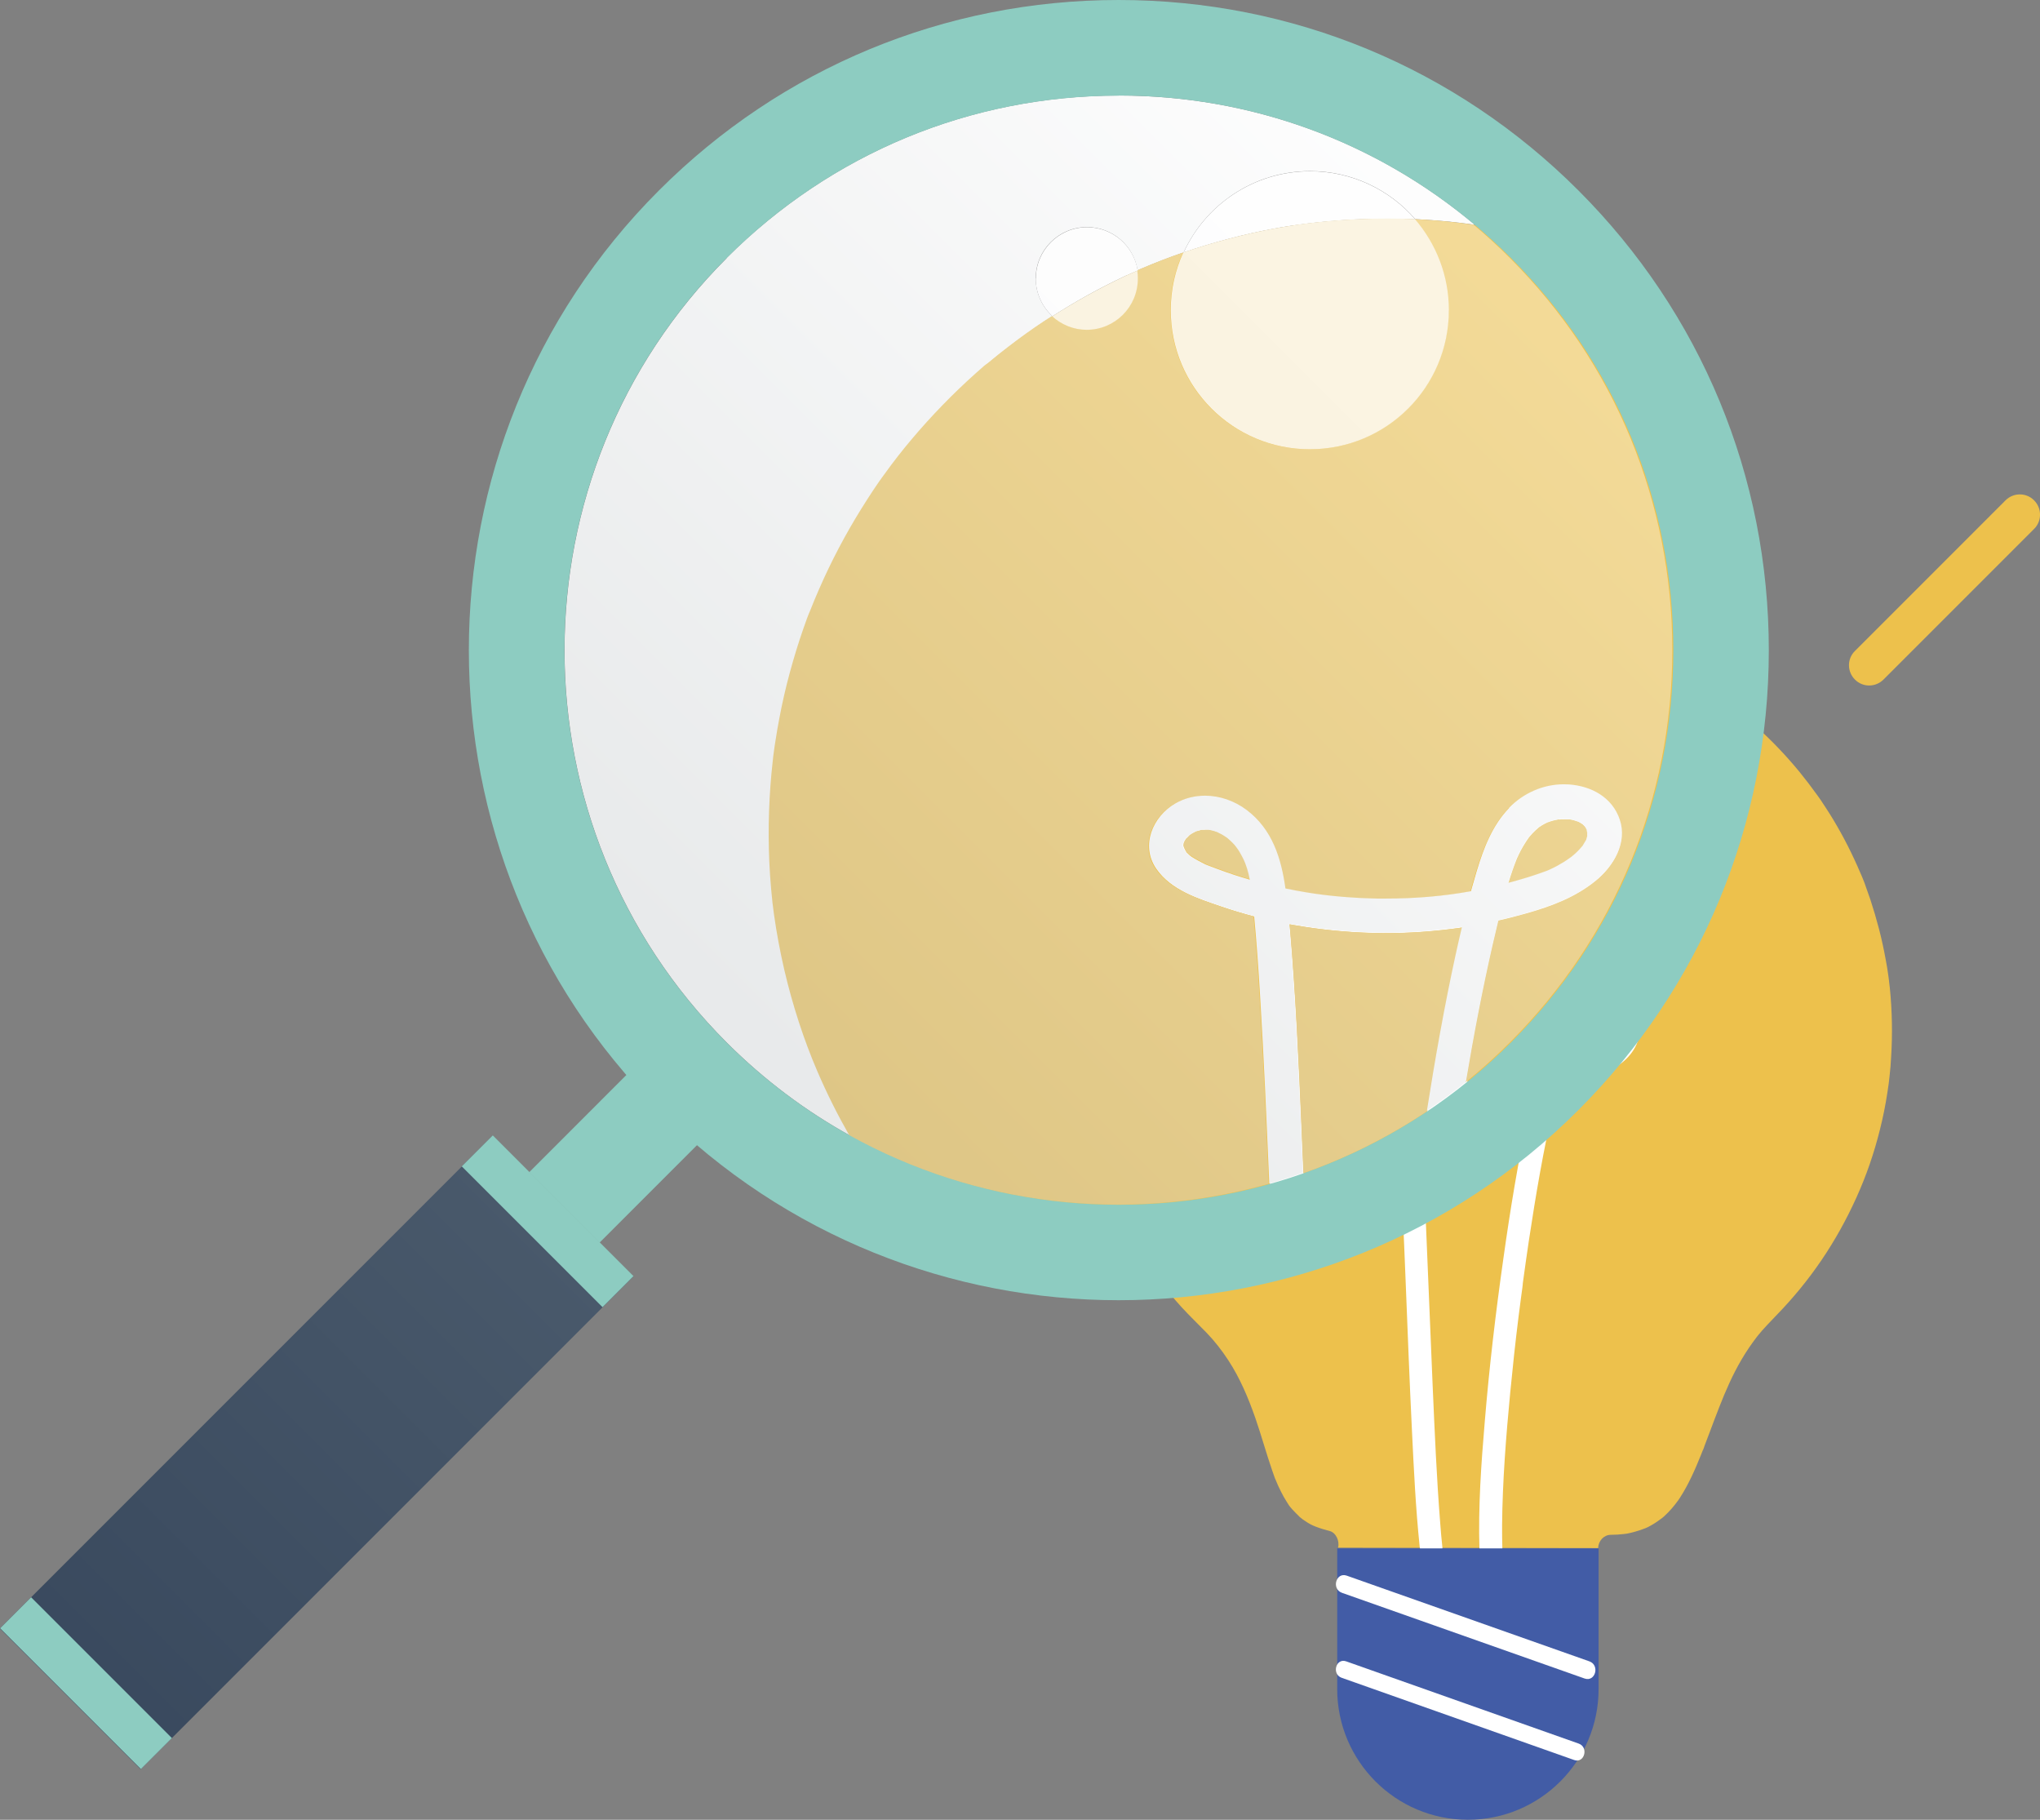 <?xml version="1.0" encoding="UTF-8"?><svg id="Calque_2" xmlns="http://www.w3.org/2000/svg" xmlns:xlink="http://www.w3.org/1999/xlink" viewBox="0 0 141.42 126.13"><rect x="0" y="0" width="141.42" height="126.13" fill="#808080" stroke="none"/><defs><style>.cls-1{fill:none;}.cls-2{clip-path:url(#clippath);}.cls-3{fill:#fff;}.cls-4{fill:#edc14c;}.cls-5{fill:#8dccc1;}.cls-6{fill:#425ca6;}.cls-7{clip-path:url(#clippath-1);}.cls-8{clip-path:url(#clippath-4);}.cls-9{clip-path:url(#clippath-3);}.cls-10{clip-path:url(#clippath-2);}.cls-11{clip-path:url(#clippath-7);}.cls-12{clip-path:url(#clippath-8);}.cls-13{clip-path:url(#clippath-6);}.cls-14{clip-path:url(#clippath-5);}.cls-15{clip-path:url(#clippath-9);}.cls-16{clip-path:url(#clippath-12);}.cls-17{clip-path:url(#clippath-10);}.cls-18{clip-path:url(#clippath-11);}.cls-19{fill:url(#Dégradé_sans_nom_8);}.cls-20{fill:url(#Dégradé_sans_nom_3);}.cls-21{fill:url(#Dégradé_sans_nom_2);}.cls-22{fill:url(#Dégradé_sans_nom_4);}.cls-23{fill:url(#Dégradé_sans_nom_7);}.cls-24{fill:url(#Dégradé_sans_nom_9);}.cls-25{fill:url(#Dégradé_sans_nom_8-2);}.cls-26{fill:url(#Dégradé_sans_nom_7-2);}</style><clipPath id="clippath"><rect class="cls-1" width="141.42" height="126.13"/></clipPath><clipPath id="clippath-1"><path class="cls-1" d="m48.02,15.54c-16.31,16.31-16.31,42.75,0,59.06s42.75,16.31,59.06,0c16.31-16.31,16.31-42.75,0-59.06-8.15-8.15-18.84-12.23-29.53-12.23s-21.37,4.08-29.53,12.23"/></clipPath><clipPath id="clippath-2"><rect class="cls-1" width="141.42" height="126.13"/></clipPath><clipPath id="clippath-3"><rect class="cls-1" x="-2.2" y="93.76" width="48.31" height="13.8" transform="translate(-64.75 45.02) rotate(-45)"/></clipPath><linearGradient id="Dégradé_sans_nom_9" x1="-631.91" y1="439.1" x2="-630.91" y2="439.1" gradientTransform="translate(-30484.08 21315.38) rotate(-180) scale(48.31)" gradientUnits="userSpaceOnUse"><stop offset="0" stop-color="#49596b"/><stop offset="1" stop-color="#38485d"/></linearGradient><clipPath id="clippath-4"><rect class="cls-1" width="141.42" height="126.13"/></clipPath><clipPath id="clippath-5"><path class="cls-1" d="m56.17,42.5s0,0,0,0h0Zm0,0s0,0,0,0h0m0,0s0,0,0,0h0Zm0,0h0s0,0,0,0m12.3-17.26h0s0,0,0,0c0,0,0,0,.01,0,0,0,0,0,0,0m-14.8,27.29s0,.03,0,.04c0-.02,0-.03,0-.04m-3.3-34.64c-14.99,14.99-14.99,39.38,0,54.37,2.61,2.61,5.51,4.77,8.59,6.47-.82-1.44-1.56-2.93-2.23-4.47-.93-2.16-1.72-4.55-2.29-7.03-.29-1.26-.53-2.53-.71-3.81-.08-.55-.14-1.07-.2-1.77-.06-.64-.1-1.29-.13-1.94-.1-2.32-.02-4.65.24-6.96,0-.06.03-.25.03-.29.01-.1.03-.19.04-.29.03-.25.07-.51.11-.76.08-.55.18-1.09.28-1.63.2-1.06.44-2.1.72-3.14.28-1.03.59-2.05.94-3.05.09-.25.18-.51.27-.76.04-.11.08-.23.13-.34h0s.02-.04.03-.06c0,0,0,.02-.01.03l.05-.12c.2-.5.4-1,.62-1.49.84-1.93,1.82-3.79,2.92-5.56.28-.45.57-.9.86-1.34.15-.22.3-.44.45-.66.02-.02.03-.04.04-.05,0,.01-.01.02-.01.02,0,0,0-.01.01-.02,0-.01.01-.02.01-.02,0,0,0,0-.02.02,0-.01.02-.03.04-.06.07-.1.14-.2.22-.3.61-.84,1.25-1.66,1.92-2.46,1.36-1.62,2.82-3.12,4.38-4.51.2-.18.4-.35.6-.53.03-.02.14-.12.19-.16,0,0,0,0,0,0,0,0,0,0,0,0,0,0,0,0,0,0h0s0,0,0,0h0s0,0,0,0h0c.05-.04.16-.13.18-.15.41-.34.82-.67,1.24-.99.83-.64,1.67-1.24,2.54-1.82.17-.11.35-.23.53-.34-.71-.65-1.16-1.59-1.16-2.63,0-1.96,1.59-3.55,3.55-3.55,1.78,0,3.25,1.3,3.51,3,.08-.04.17-.07.26-.11.5-.21.99-.42,1.5-.61.47-.18.95-.36,1.43-.52,1.52-3.32,4.87-5.64,8.77-5.64,2.91,0,5.52,1.29,7.29,3.33.52.02,1.03.06,1.55.1.56.04,1.11.1,1.67.17.28.03.55.07.83.11.01,0,.04,0,.07,0-6.9-5.79-15.54-8.95-24.67-8.95-10.27,0-19.92,4-27.19,11.26"/></clipPath><linearGradient id="Dégradé_sans_nom_2" x1="-626.14" y1="441.05" x2="-625.14" y2="441.05" gradientTransform="translate(-52178.84 36878.33) rotate(180) scale(83.52)" gradientUnits="userSpaceOnUse"><stop offset="0" stop-color="#fff"/><stop offset="1" stop-color="#e7e9ea"/></linearGradient><clipPath id="clippath-6"><path class="cls-1" d="m89.42,64.41c.4,4.6.6,9.21.8,13.82.04,1.03.09,2.06.13,3.09,2.99-1.05,5.88-2.49,8.59-4.3.57-3.62,1.21-7.23,1.99-10.81.14-.65.29-1.29.44-1.93-.25.04-.49.07-.74.1-1.5.19-3.02.29-4.53.29-2.15,0-4.3-.19-6.42-.56-.1-.02-.2-.04-.3-.05.01.12.02.24.03.36m17.69-3.96h0,0m2.94-2.27s0-.01,0-.01c0,0,0,0,0,.01m-24.91-.07s-.02-.01-.02-.02c0,0,.01.01.02.02m20.84-.04s.03-.03.04-.05c-.03.04-.04.05-.04.05m-23.52-.18s.05-.05.05-.05-.01.01-.05.05m27.63-.15s0,.02,0,.03v-.04s0,0,0,0m-25.7-.06s-.04-.01-.04-.01c0,0,.01,0,.04.01m25.68-.03l.02.09s-.01-.09-.02-.09c0,0,0,0,0,0m-28.04.9s0,.04,0,.04c0,0,0,0,0-.01,0-.02,0-.03,0-.03m1.5-1.04c-.08,0-.16,0-.23,0-.02,0-.05.01-.09.03-.07.02-.15.04-.22.06-.02,0-.04.01-.06.01,0,0-.02.01-.03.02-.15.07-.3.16-.43.25,0,.01-.02.02-.03.04-.07.07-.13.13-.2.2.02-.02.02-.03.02-.03,0,0-.01.01-.03.03,0,0,0,0,0,0-.01.02-.03.04-.03.05-.04.06-.08.12-.11.19,0,0-.01.04-.03.1,0,0,0,0-.01.01h0s-.01.08-.01.1c0,.02,0,.04,0,.06h0s0,0,0,0c0,0,0,0,0,0v-.09s0,0,0,0c0-.02,0-.04,0-.07v.07s0,.04,0,.09c0,0,0,0,0,0,0,0,.02.05.04.1,0,.02.01.04.02.06.03.05.09.16.1.17,0,0,.01.02.01.02,0,0,.02.02.03.03l.15.15.13.11s.05.04.06.05c.32.21.66.39,1.01.56.03.01.05.02.07.03.06.03.12.05.18.07.21.08.43.17.64.24.39.14.78.28,1.17.41.35.11.69.22,1.04.32-.1-.52-.25-1.02-.47-1.48-.07-.15-.15-.3-.24-.44l-.12-.19s-.03-.05-.07-.09c-.02-.02-.03-.04-.04-.06-.01-.02-.03-.04-.05-.06-.04-.04-.07-.09-.07-.09l-.16-.17-.17-.16s-.17-.15-.17-.15c0,0,0,0,0,0-.12-.09-.26-.18-.39-.25-.08-.05-.17-.09-.26-.13-.01,0-.04-.02-.06-.03-.16-.05-.31-.1-.48-.14-.02,0-.1-.01-.14-.02-.03,0-.07,0-.12,0-.06,0-.11,0-.13,0h0Zm26.36-.25s-.01-.01-.01-.01c0,0,0,0,.01.01m-2.63-.26s-.06.03-.08.04l.09-.04s0,0,0,0m1.56-.22s-.04,0-.05,0c0,0,.01,0,.05,0m-.82.01s.07,0,.08,0c.07,0-.24.04-.31.06-.17.04-.34.1-.51.16,0,0,0,0,0,0h0s0,0,0,0c-.07.04-.09.05-.1.05,0,0,0,0,0,0l-.08.04c-.13.07-.25.14-.36.22-.02.01-.03.02-.04.02-.01.01-.03.03-.05.05l-.18.16c-.15.14-.28.28-.41.43-.02.02-.03.03-.04.05-.06.08-.11.15-.16.23-.1.15-.19.3-.28.45-.09.15-.17.31-.25.47-.03.07-.07.14-.1.22-.02.03-.02.05-.03.05l-.04.1c-.22.55-.41,1.11-.58,1.67.28-.07.57-.15.85-.24.4-.11.79-.24,1.18-.37.16-.05.32-.11.48-.17h0s0,0,0,0h0s.06-.02.11-.04c.05-.02.09-.04.11-.04l.22-.1c.31-.15.62-.31.91-.49.17-.11.34-.22.5-.34.01,0,.09-.07.09-.07.07-.06.14-.12.21-.18.11-.1.22-.21.32-.32l.18-.21s.01-.01.02-.02c0-.01.01-.02.02-.04.07-.12.14-.23.21-.35,0,0,0-.01.01-.02.03-.08.05-.16.07-.24,0,0,0-.02,0-.02,0-.07,0-.16,0-.22h0c-.02-.06-.02-.09-.02-.09l-.02-.07s0-.03,0-.05c-.03-.06-.06-.11-.09-.17,0-.02-.02-.04-.04-.06l-.13-.14s-.02-.02-.04-.03l-.07-.05-.19-.11s-.03-.01-.05-.02c-.05-.01-.26-.09-.31-.1l-.18-.04s-.08-.01-.11-.02c-.11,0-.22,0-.33,0-.16,0-.33,0-.49.02m-54.35-4.24s0-.03,0-.04c0,.01,0,.02,0,.04m0-.04s0-.01,0-.01c0,0,0,0,0,.01m2.49-9.99s0-.01,0-.02v.02Zm.03-.09s0-.02,0-.02c0,0,0,0,0,.02m4.92-9.19s-.01.02-.01.02c0,0,0,0,.01-.02.01-.02.02-.02.02-.02,0,0,0,.01-.01.02m39.34-11.76c0,5.32-4.31,9.64-9.64,9.64s-9.64-4.31-9.64-9.64c0-1.43.31-2.78.87-4-.48.17-.96.34-1.43.52-.5.19-1,.4-1.5.61-.09.04-.17.07-.26.11.03.18.04.36.04.55,0,1.96-1.59,3.55-3.55,3.55-.92,0-1.76-.35-2.39-.93-.18.11-.35.23-.53.34-.87.57-1.71,1.18-2.54,1.82-.42.32-.83.65-1.24.99-.03.02-.13.11-.18.15,0,0,0,0-.01,0,0,0,0,0,0,0h0s0,0,0,0h0s0,0,0,0c-.01.01-.02.01-.02.01h0s-.16.13-.19.15c-.2.17-.4.35-.6.53-1.55,1.39-3.02,2.9-4.38,4.51-.67.79-1.31,1.61-1.92,2.46-.07.1-.14.2-.22.3-.02.03-.03.05-.04.06,0,.01-.02.03-.04.05-.15.22-.3.44-.45.66-.29.44-.58.89-.86,1.34-1.1,1.77-2.08,3.63-2.92,5.56-.22.49-.42.99-.62,1.49l-.05.12s0-.03.01-.03c0,.02-.02.05-.03.07h0c-.04.1-.08.21-.13.33-.09.25-.18.51-.27.76-.35,1-.66,2.02-.94,3.05-.28,1.03-.52,2.08-.72,3.14-.1.54-.2,1.08-.28,1.63-.04.25-.08.51-.11.76-.01.1-.03.19-.04.29h0s0,0,0,0h0s0,.02,0,.04c0,0,0-.01,0-.02,0,.06-.03.22-.03.27-.26,2.31-.34,4.64-.24,6.96.03.65.07,1.29.13,1.94.06.7.12,1.21.2,1.77.18,1.28.42,2.55.71,3.81.58,2.48,1.36,4.87,2.29,7.03.66,1.54,1.41,3.03,2.23,4.47,5.76,3.18,12.18,4.77,18.59,4.77,3.53,0,7.05-.48,10.47-1.44-.18-4.35-.37-8.71-.64-13.06-.11-1.83-.24-3.66-.41-5.48-.79-.21-1.58-.44-2.35-.71-1.59-.54-3.43-1.13-4.44-2.58-1.1-1.6-.25-3.61,1.32-4.51.65-.37,1.35-.54,2.06-.54,1.02,0,2.05.36,2.89.99,1.78,1.34,2.4,3.35,2.69,5.44.48.1.96.19,1.45.27,1.55.26,3.25.41,4.93.43.2,0,.4,0,.6,0,2.01,0,3.95-.16,5.88-.51.13-.48.27-.95.41-1.42.48-1.56,1.08-3.14,2.23-4.34.98-1.02,2.37-1.63,3.79-1.63.12,0,.24,0,.36.01,1.55.11,3.01.89,3.53,2.44.54,1.62-.43,3.22-1.65,4.21-1.39,1.13-3.01,1.74-4.72,2.23-.67.19-1.36.37-2.04.52-.13.54-.25,1.08-.38,1.61-.73,3.18-1.34,6.39-1.88,9.61,1.07-.86,2.1-1.79,3.09-2.78,7.26-7.26,11.26-16.92,11.26-27.19s-4-19.92-11.26-27.18c-.81-.81-1.65-1.58-2.52-2.31-.03,0-.06,0-.07,0-.28-.04-.55-.07-.83-.11-.56-.07-1.11-.12-1.67-.17-.52-.04-1.03-.07-1.55-.1,1.46,1.69,2.35,3.89,2.35,6.31"/></clipPath><linearGradient id="Dégradé_sans_nom_3" x1="-626.14" y1="440.86" x2="-625.14" y2="440.86" gradientTransform="translate(-52169.48 36869.07) rotate(-180) scale(83.52)" gradientUnits="userSpaceOnUse"><stop offset="0" stop-color="#f5dc99"/><stop offset="1" stop-color="#ddc585"/></linearGradient><clipPath id="clippath-7"><path class="cls-1" d="m82.03,58.59s0,.01,0,.01c0,0,0-.01,0-.04,0,0,0,.01,0,.03m0-.03s0,0,0,0v.09s0,0,0,0c0-.05,0-.08,0-.09v-.07s0,.05,0,.07m0-.07h0s0,0,0,0Zm.19-.36h0,0m25.04-1.13s0,0,0,0c0,0,0,0,0,0m-1.25,1.01s-.04.05-.04.05c0,0,.01-.01.04-.05m-23.51-.17s-.02.03-.05.05c.04-.03.05-.05.05-.05m1.84-.18s.02,0,.04.01c-.03,0-.04-.01-.04-.01m25.72-.02s0,0,0,0c0,0,.02.04.02.09l-.02-.09Zm-27.65.28s.03-.03.03-.04c.14-.1.28-.18.43-.25.01,0,.03-.01.03-.02.02,0,.04,0,.06-.01.07-.02.15-.04.22-.06.04-.01.07-.02.09-.03.08,0,.15,0,.23,0h0s.07,0,.13,0c.04,0,.09,0,.12,0,.04,0,.12.02.14.02.16.03.32.08.48.14.03,0,.05.02.06.03.09.04.17.09.26.13.13.08.27.16.39.25,0,0,0,0,0,0,0,0,.15.13.17.15l.17.16.16.17s.04.04.07.09c.02.02.04.04.05.06.01.02.03.04.04.06.03.05.07.09.07.09l.12.19c.09.15.16.29.24.44.23.46.37.96.47,1.48-.35-.1-.7-.21-1.04-.32-.39-.13-.78-.26-1.17-.41-.21-.08-.43-.16-.64-.24-.06-.02-.12-.05-.18-.07-.02,0-.04-.02-.07-.03-.35-.17-.68-.35-1.01-.56-.01,0-.04-.03-.06-.05l-.13-.11-.15-.15s-.02-.02-.03-.03c0,0,0-.01-.01-.02-.01-.02-.07-.12-.1-.17,0-.02-.01-.04-.02-.06-.02-.05-.04-.1-.04-.1,0,0,0,0,0,0,0,0,0,0,0,.01h0s0-.06,0-.08c0-.02,0-.07.01-.1h0s0-.01.01-.02c.02-.06.03-.09.03-.1.03-.06.07-.12.11-.19,0-.01.02-.03.03-.05,0,0,0,0,0,0,0,0,0,0,0,0,0,0,0,0,0,0t0,0s.03-.03.03-.03c0,0,0,0-.02.03.06-.07.13-.13.2-.2m24.84-.93s0,0,0,0l-.09.04s.06-.03.08-.04m1.51-.22s.02,0,.05,0c-.04,0-.05,0-.05,0m-.28,0c.11,0,.22,0,.33,0,.03,0,.07,0,.11.02l.18.04c.05.01.26.08.31.1.02.01.04.02.05.02l.19.11.07.05s.03.02.04.03l.13.14s.03.04.04.06c.03.06.06.11.09.17,0,.01,0,.03,0,.05l.02.07s0,.03.02.09h0s0,.03,0,.03c0-.01,0-.02,0-.03h0c0,.07-.01.15,0,.22,0,0,0,.01,0,.02-.03.08-.05.16-.07.24,0,0,0,.01-.01.02-.07.12-.14.23-.21.35,0,.01-.02.03-.02.04,0,0-.01.01-.02.02l-.18.21c-.1.11-.21.22-.32.32-.07.06-.14.12-.21.18,0,0-.08.06-.09.07-.16.12-.33.23-.5.34-.29.18-.6.35-.91.49l-.22.1s-.06.02-.11.04c-.05.02-.1.04-.11.04h0c-.16.06-.32.11-.48.17-.39.13-.78.26-1.18.37-.28.08-.57.16-.85.24.18-.57.37-1.13.58-1.67l.04-.1s0-.02.03-.05c.03-.07.07-.14.1-.22.08-.16.16-.32.25-.47.09-.15.18-.31.28-.45.05-.08.11-.16.16-.23.01-.01.03-.03.04-.05.13-.15.26-.3.41-.43l.18-.16s.04-.03.05-.05c0,0,.02-.01.04-.02.12-.08.24-.16.36-.22l.08-.04s-.01,0,0,0c0,0,.03-.01.1-.05h0,0s0,0,0,0c.17-.06.33-.11.51-.16.07-.01.38-.06.31-.06-.01,0-.04,0-.08,0,.17-.01.33-.02.49-.02m-3.86-.74c-1.16,1.2-1.76,2.78-2.23,4.34-.14.47-.28.95-.41,1.42-1.93.35-3.87.51-5.88.51-.2,0-.4,0-.6,0-1.68-.03-3.38-.17-4.93-.43-.49-.08-.97-.17-1.45-.27-.29-2.09-.91-4.1-2.69-5.44-.84-.63-1.86-.99-2.89-.99-.71,0-1.42.17-2.06.54-1.56.9-2.42,2.91-1.32,4.51,1,1.45,2.84,2.04,4.44,2.58.78.27,1.56.5,2.35.71.17,1.82.3,3.65.41,5.48.27,4.35.45,8.71.64,13.06.78-.22,1.56-.47,2.33-.74-.04-1.03-.09-2.06-.13-3.09-.21-4.61-.4-9.22-.8-13.82-.01-.12-.02-.24-.03-.36.1.02.2.04.3.05,2.12.37,4.27.56,6.42.56,1.51,0,3.02-.1,4.53-.29.24-.03.49-.07.74-.1-.15.64-.3,1.29-.44,1.93-.78,3.58-1.42,7.19-1.99,10.81.92-.62,1.83-1.28,2.7-1.99.54-3.22,1.15-6.43,1.88-9.61.12-.53.25-1.07.38-1.61.69-.15,1.37-.32,2.04-.52,1.7-.49,3.33-1.1,4.72-2.23,1.22-1,2.19-2.6,1.65-4.21-.52-1.55-1.97-2.33-3.53-2.44-.12,0-.24-.01-.36-.01-1.42,0-2.8.61-3.79,1.63"/></clipPath><linearGradient id="Dégradé_sans_nom_4" x1="-626.14" y1="440.6" x2="-625.14" y2="440.6" gradientTransform="translate(-52152.82 36866.59) rotate(-180) scale(83.52)" gradientUnits="userSpaceOnUse"><stop offset="0" stop-color="#fff"/><stop offset="1" stop-color="#e7e9ea"/></linearGradient><clipPath id="clippath-8"><rect class="cls-1" width="141.42" height="126.13"/></clipPath><clipPath id="clippath-9"><path class="cls-1" d="m89.76,15.6s-.03,0-.04,0c.02,0,.03,0,.04,0m-7.71,1.9c.52-.18,1.05-.35,1.58-.51,1.03-.31,2.06-.58,3.11-.82.54-.12,1.08-.23,1.62-.33.27-.05.54-.1.82-.14.13-.02.25-.04.38-.06.04,0,.16-.03.21-.03,2.09-.3,4.21-.45,6.32-.45.08,0,.17,0,.25,0,.59,0,1.18.02,1.77.04-1.77-2.04-4.38-3.33-7.29-3.33-3.89,0-7.25,2.31-8.77,5.64"/></clipPath><linearGradient id="Dégradé_sans_nom_7" x1="-626.14" y1="441.1" x2="-625.14" y2="441.1" gradientTransform="translate(-52192.41 36855.08) rotate(-180) scale(83.52)" gradientUnits="userSpaceOnUse"><stop offset="0" stop-color="#fff"/><stop offset="1" stop-color="#f8f8f9"/></linearGradient><clipPath id="clippath-10"><path class="cls-1" d="m89.72,15.61s.03,0,.04,0c-.01,0-.02,0-.04,0m.04,0s0,0,0,0c.01,0,.02,0,.02,0s0,0-.03,0m0,0s-.18.03-.21.03c-.13.02-.25.04-.38.06-.27.04-.55.09-.82.14-.54.1-1.08.21-1.62.33-1.04.24-2.08.51-3.11.82-.53.16-1.06.33-1.58.51-.56,1.22-.87,2.57-.87,4,0,5.32,4.31,9.64,9.64,9.64s9.64-4.31,9.64-9.64c0-2.41-.89-4.61-2.35-6.31-.59-.03-1.18-.04-1.77-.04-.08,0-.17,0-.25,0-2.11,0-4.22.15-6.32.45"/></clipPath><linearGradient id="Dégradé_sans_nom_8" x1="-626.14" y1="441.03" x2="-625.14" y2="441.03" gradientTransform="translate(-52186.22 36857.02) rotate(-180) scale(83.52)" gradientUnits="userSpaceOnUse"><stop offset="0" stop-color="#fcf5e3"/><stop offset="1" stop-color="#f6efdd"/></linearGradient><clipPath id="clippath-11"><path class="cls-1" d="m78.1,19.08s0,0,0,0c0,0,0,0,0,0m-6.3.21c0,1.04.45,1.98,1.16,2.63,1.59-1.02,3.24-1.94,4.94-2.74.06-.03.11-.05.17-.08,0,0,.02,0,.03-.01h0c.11-.05.23-.1.34-.15.14-.06.28-.12.43-.19-.26-1.7-1.74-3-3.51-3-1.96,0-3.55,1.59-3.55,3.55"/></clipPath><linearGradient id="Dégradé_sans_nom_7-2" y1="441.19" y2="441.19" gradientTransform="translate(-52193.77 36866.74) rotate(180) scale(83.52)" xlink:href="#Dégradé_sans_nom_7"/><clipPath id="clippath-12"><path class="cls-1" d="m78.04,19.11s.01,0,.03-.01h0s-.03.01-.03.01m.03-.01s0,0,0,0c0,0,0,0,0,0m0,0s0,0,.01,0c0,0,0,0-.01,0m.01,0s0,0,0,0c0,0,0,0,0,0m0,0h0s.02-.01.03-.01c-.01,0-.02,0-.03.01m.34-.15c-.11.05-.23.1-.34.15h0s-.02,0-.03.01c-.06.03-.11.05-.17.08-1.69.8-3.35,1.72-4.94,2.74.63.57,1.47.93,2.39.93,1.96,0,3.55-1.59,3.55-3.55,0-.19-.01-.37-.04-.55-.14.06-.28.12-.43.19"/></clipPath><linearGradient id="Dégradé_sans_nom_8-2" y1="441.17" x2="-625.14" y2="441.17" gradientTransform="translate(-52192.23 36866.86) rotate(-180) scale(83.52)" xlink:href="#Dégradé_sans_nom_8"/></defs><g id="Calque_1-2"><g class="cls-2"><path class="cls-4" d="m110.79,107.32c0-.51.39-.93.86-.94.32,0,.65-.02.97-.06.08-.01.21-.04.05,0l.2-.04c.14-.03.28-.06.42-.1.26-.07.53-.16.78-.26.03-.01.21-.09.09-.04-.11.05.06-.03.09-.04.11-.06.23-.12.34-.19.22-.13.42-.28.63-.43.08-.07.11-.09,0,0l.13-.11c.09-.08.18-.17.27-.26.18-.18.34-.37.5-.57.07-.09.14-.19.21-.28.01-.02,0,0-.01.02-.02.03-.04.06.02-.03l.12-.18c.59-.91,1.04-1.93,1.45-2.95.05-.13.1-.25.15-.38,0-.02,0,0,0,.02-.01.03-.02.06.02-.05.03-.08.06-.15.08-.23.11-.28.21-.56.32-.84.23-.61.46-1.23.7-1.84.44-1.13.93-2.25,1.54-3.29.33-.57.71-1.12,1.11-1.64.42-.53.89-.99,1.35-1.48,2.3-2.37,4.11-5.02,5.52-8.14.68-1.51,1.21-3.03,1.63-4.72.21-.84.38-1.68.51-2.54.03-.2.06-.4.09-.61.03-.25.03-.24.06-.52.05-.45.09-.89.11-1.34.1-1.59.07-3.19-.09-4.78-.02-.17-.04-.34-.06-.51.02.17,0-.03-.01-.09-.01-.1-.03-.2-.04-.3-.05-.37-.11-.73-.18-1.09-.13-.71-.28-1.41-.46-2.1-.18-.69-.38-1.37-.6-2.04-.12-.34-.24-.68-.36-1.02-.04-.1,0,.02.01.03l-.04-.12c-.03-.08-.06-.15-.09-.23-.07-.17-.13-.33-.21-.5-.55-1.29-1.18-2.54-1.9-3.73-.18-.3-.37-.6-.57-.9-.09-.14-.18-.27-.27-.41l-.14-.2-.07-.1c-.04-.06-.02-.03,0,0,.03.04.05.07-.03-.04-.4-.56-.82-1.11-1.26-1.65-.88-1.07-1.84-2.08-2.85-3-.25-.23-.5-.45-.76-.67.11.09-.04-.03-.07-.06-.07-.06-.15-.12-.22-.18-.14-.11-.27-.22-.41-.33-.54-.43-1.1-.84-1.67-1.23-1.16-.79-2.36-1.48-3.6-2.09-.15-.07-.3-.14-.44-.21-.09-.04,0,0,.02,0l-.15-.07c-.09-.04-.18-.08-.26-.12-.32-.14-.63-.27-.95-.4-.66-.26-1.32-.5-1.99-.71-1.36-.43-2.76-.76-4.16-.99-.1-.01-.2-.03-.29-.04.14.02-.07,0-.11-.01-.18-.03-.37-.05-.55-.07-.37-.04-.74-.08-1.11-.11-.74-.06-1.47-.09-2.21-.09-1.47,0-2.94.09-4.4.3.14-.02-.07.01-.11.02-.08.01-.17.03-.25.04-.18.03-.36.06-.54.1-.36.07-.72.14-1.08.22-.69.16-1.38.34-2.07.54-.68.2-1.34.43-2,.69-.33.13-.67.26-1,.4-.15.07-.3.13-.45.2-.07.03-.15.07-.22.1-.09.04,0,0,.02,0l-.15.07c-1.25.59-2.47,1.28-3.63,2.05-.57.38-1.14.79-1.69,1.21-.28.22-.56.44-.83.66l-.13.11-.13.11c-.13.11-.26.23-.4.35-1.03.92-2.01,1.93-2.91,3-.44.53-.87,1.07-1.28,1.63l-.14.2c-.05.07-.04.05-.03.04.01-.02.02-.03-.03.04-.1.15-.2.29-.3.44-.2.29-.39.59-.57.89-.73,1.18-1.38,2.41-1.94,3.7-.14.33-.28.66-.41.99l-.04.12s.05-.13.01-.03c-.03.08-.06.15-.09.23-.06.17-.12.34-.18.51-.23.67-.44,1.34-.63,2.03-.18.69-.35,1.38-.48,2.09-.07.36-.13.72-.19,1.08-.03.17-.05.34-.07.5-.01.09-.02.17-.03.25.02-.18,0,.07-.01.13-.17,1.53-.22,3.08-.16,4.63.02.43.05.86.09,1.29.04.47.08.81.13,1.17.12.85.28,1.7.47,2.53.38,1.65.9,3.24,1.52,4.67.66,1.54,1.45,3.01,2.35,4.4.85,1.31,1.85,2.6,2.95,3.81.56.61,1.15,1.17,1.72,1.76.56.58,1.06,1.22,1.51,1.91.8,1.22,1.38,2.59,1.87,3.99.42,1.21.76,2.46,1.18,3.67.05.13.09.27.14.4.01.03.09.23.04.11-.04-.11.04.11.06.14.11.27.23.54.36.79.12.24.25.48.4.71l.12.19c.05.07.02.04,0,.01-.02-.03-.04-.06,0,0,.08.11.17.22.26.32.17.19.35.36.53.54.07.07-.05-.04-.05-.04l.1.08.15.12c.11.08.22.15.33.22.12.07.23.14.35.19.07.03.19.08.04.02l.2.08c.31.12.62.21.93.29.45.11.72.69.6,1.16l18.05.03Z"/><path class="cls-3" d="m102.56,107.39c-.09-2.95.12-5.92.37-8.86.31-3.75.75-7.5,1.28-11.23.48-3.43,1.04-6.85,1.77-10.23.28-1.3.59-2.6.98-3.88.32-1.04.72-2.09,1.49-2.89.71-.73,1.73-1.15,2.76-1.07,1.03.08,2,.59,2.34,1.62.36,1.07-.28,2.14-1.1,2.8-.92.75-2.01,1.15-3.14,1.48-1.16.33-2.34.56-3.53.72-2.42.31-4.87.24-7.28-.18-1.14-.2-2.27-.49-3.37-.86-1.06-.36-2.28-.75-2.95-1.72-.73-1.06-.17-2.4.88-3,1.05-.6,2.34-.41,3.29.3,1.72,1.29,1.81,3.52,1.98,5.49.26,3.06.4,6.13.53,9.19.16,3.69.3,7.37.46,11.06.14,3.15.27,6.29.52,9.43.04.56.09,1.11.15,1.67.04.41-.39.8-.78.78-.46-.02-.74-.35-.79-.78-.28-2.69-.41-5.4-.54-8.1-.17-3.47-.3-6.94-.44-10.42-.13-3.26-.27-6.52-.47-9.78-.08-1.25-.16-2.49-.28-3.74-.08-.87-.12-1.81-.5-2.57-.05-.1-.1-.2-.16-.29l-.08-.13s-.02-.03-.05-.06c-.03-.04-.06-.09-.03-.04.04.05,0,0-.04-.04-.03-.03-.05-.06-.05-.06l-.1-.11-.11-.11s-.18-.15-.08-.07c-.09-.07-.19-.13-.29-.19l-.17-.09s-.14-.05-.03-.01c-.11-.04-.22-.07-.33-.1-.02,0-.18-.03-.09-.02h-.17s-.19,0-.19,0c.04,0,.12-.03-.02.01l-.15.04c-.11.03-.1.02-.07.01s.07-.02,0,.01c-.1.05-.2.11-.29.17.03-.02.09-.08-.02.02l-.15.16c.08-.09,0-.01,0,.01l-.09.15v.03c.02-.08.02-.08,0,0-.02,0-.01.19,0,0v.14c0-.12-.02-.06,0,0,0,0,.01.03.02.07.02.05.03.1,0,.04-.04-.08.06.1.07.12.03.05,0,.03-.01,0-.02-.03-.04-.05.04.03l.1.1.11.1c-.1-.08,0,0,.02.01.22.14.44.26.67.37.14.07.06.03.02.01l.14.06c.14.06.28.11.43.16.26.1.51.19.78.27,1.07.35,2.18.62,3.29.81,1.03.17,2.16.27,3.28.29,2.28.04,4.41-.24,6.6-.88.26-.08.53-.16.79-.25.11-.04.21-.07.32-.11,0,0,.03-.01.07-.03.05-.02.11-.04.05-.02l.16-.07c.21-.1.41-.21.61-.33.11-.07.22-.15.33-.22.01-.01.12-.09.03-.02l.17-.15c.07-.07.15-.14.21-.21l.12-.14s.02-.02,0,0c-.02.03-.04.06.02-.04.05-.08.09-.15.14-.23.07-.12.01-.02,0,0l.06-.18c.03-.09.04-.06.03-.02,0,.03-.02.06-.02.01v-.16c0-.06-.03-.12,0,.02l-.03-.13c-.02-.12-.01-.04,0,0l-.07-.14s-.11-.14,0,0l-.12-.13s-.12-.09.03.01l-.1-.07-.13-.07s-.14-.07-.04-.02c.09.04-.15-.05-.2-.06l-.12-.03c-.08-.02-.18-.02-.04,0-.2-.01-.39,0-.58,0,.19-.01-.09.02-.15.03-.12.03-.23.07-.34.1-.04.01-.12.07,0,0l-.11.06c-.08.04-.16.09-.24.15-.04.03-.03.01,0,0,.03-.02.06-.05-.05.05l-.12.11c-.1.09-.18.19-.27.29-.1.11-.04.05-.02.02l-.11.16c-.07.1-.13.2-.18.3-.06.1-.11.21-.16.31l-.07.14h0s-.04.1-.04.1c-.5,1.25-.8,2.6-1.1,3.91-.72,3.13-1.26,6.3-1.74,9.48-.13.89-.26,1.78-.38,2.67l-.04.29c.02-.15,0,0,0,.05l-.02.18c-.03.22-.06.44-.09.66-.06.46-.12.93-.18,1.39-.22,1.76-.41,3.53-.58,5.29-.29,3.04-.53,6.09-.56,9.14,0,.56,0,1.13.02,1.69.01.41-.37.8-.79.79-.44-.02-.77-.35-.78-.79"/><path class="cls-6" d="m101.76,126.13h0c5,0,9.06-4.06,9.06-9.06v-9.75h-18.12v9.75c0,5,4.06,9.06,9.06,9.06"/><path class="cls-3" d="m109.85,116.34c-5.61-1.98-11.21-3.96-16.82-5.94-.74-.26-.42-1.45.33-1.19,5.61,1.98,11.21,3.96,16.82,5.94.74.26.42,1.45-.33,1.19"/><path class="cls-3" d="m109.13,121.99c-5.37-1.9-10.75-3.8-16.12-5.7-.71-.25-.4-1.39.31-1.14,5.37,1.9,10.75,3.8,16.12,5.7.71.25.4,1.39-.31,1.14"/><path class="cls-4" d="m101.35,36.26v-14.76c0-.78.63-1.4,1.4-1.4s1.4.63,1.4,1.4v14.76c0,.78-.63,1.4-1.4,1.4s-1.4-.63-1.4-1.4"/><path class="cls-4" d="m75.12,47.1l-10.44-10.44c-.55-.55-.55-1.44,0-1.98.55-.55,1.44-.55,1.98,0l10.44,10.44c.55.55.55,1.44,0,1.98-.55.55-1.44.55-1.98,0"/><path class="cls-4" d="m128.59,45.12l10.44-10.44c.55-.55,1.44-.55,1.98,0,.55.55.55,1.44,0,1.98l-10.44,10.44c-.55.55-1.44.55-1.98,0-.55-.55-.55-1.44,0-1.98"/></g><g class="cls-7"><path class="cls-4" d="m108.17,111.7c0-.77.59-1.4,1.29-1.41.49,0,.97-.03,1.46-.09.12-.01.31-.06.08-.01.1-.02.2-.03.31-.05.21-.04.43-.09.64-.14.4-.1.79-.23,1.17-.39.04-.02.32-.13.14-.06-.17.08.09-.05.13-.07.17-.09.34-.18.51-.28.33-.19.64-.41.94-.65.13-.1.16-.14,0,0l.2-.17c.14-.13.28-.26.41-.39.27-.27.52-.56.75-.86.11-.14.21-.29.32-.43.02-.03,0,0-.02.03-.03.05-.06.09.03-.04.06-.09.12-.18.18-.26.89-1.37,1.56-2.9,2.18-4.45.07-.19.15-.38.22-.57.01-.03,0,0-.01.03-.02.04-.03.09.03-.07.04-.11.08-.23.13-.34.16-.42.32-.84.47-1.27.34-.92.69-1.85,1.05-2.76.67-1.7,1.4-3.38,2.32-4.94.5-.86,1.06-1.69,1.67-2.46.63-.8,1.34-1.5,2.04-2.22,3.45-3.57,6.19-7.55,8.31-12.24,1.02-2.27,1.82-4.55,2.45-7.1.31-1.26.57-2.53.77-3.81.05-.31.09-.61.13-.92.05-.38.05-.36.09-.78.07-.67.13-1.34.17-2.02.15-2.39.1-4.8-.14-7.19-.03-.26-.05-.51-.08-.77.03.25,0-.04-.02-.14-.02-.15-.04-.3-.06-.45-.08-.55-.16-1.1-.26-1.64-.19-1.06-.42-2.12-.69-3.16-.27-1.04-.57-2.06-.91-3.07-.17-.51-.36-1.02-.55-1.53-.06-.15,0,.03.02.05l-.07-.17c-.05-.12-.09-.23-.14-.35-.1-.25-.2-.5-.31-.75-.82-1.94-1.78-3.82-2.86-5.61-.28-.46-.56-.91-.85-1.35-.13-.21-.27-.41-.41-.61-.07-.1-.14-.2-.21-.3l-.1-.15c-.06-.08-.03-.04,0,0,.04.05.07.11-.05-.07-.61-.85-1.24-1.68-1.9-2.48-1.33-1.61-2.77-3.12-4.29-4.51-.38-.34-.76-.68-1.15-1.01.16.14-.06-.05-.11-.09-.11-.09-.22-.18-.33-.27-.21-.17-.41-.33-.62-.5-.82-.65-1.66-1.26-2.52-1.84-1.74-1.18-3.55-2.23-5.42-3.14-.22-.11-.44-.21-.67-.32-.14-.06,0,0,.03.01-.07-.04-.15-.07-.22-.1-.13-.06-.26-.12-.4-.18-.47-.21-.95-.41-1.43-.6-.99-.39-1.98-.75-2.99-1.07-2.05-.65-4.14-1.14-6.26-1.48-.15-.02-.3-.05-.44-.07.21.03-.1-.01-.16-.02-.28-.04-.55-.07-.83-.11-.56-.07-1.11-.12-1.67-.17-1.11-.09-2.21-.14-3.32-.14-2.21-.01-4.42.14-6.62.46.21-.03-.1.02-.17.03-.13.02-.25.04-.38.06-.27.04-.55.09-.82.14-.54.1-1.08.21-1.62.33-1.04.24-2.08.51-3.11.82-1.01.31-2.02.65-3.01,1.04-.5.19-1,.4-1.5.61-.23.1-.45.2-.68.3-.11.05-.23.1-.34.15-.14.06,0,0,.03-.01-.07.04-.15.07-.22.11-1.88.89-3.71,1.92-5.46,3.09-.86.57-1.71,1.18-2.54,1.82-.42.32-.83.65-1.24.99-.04.04-.28.23-.2.16.08-.07-.15.13-.19.17-.2.17-.4.35-.6.52-1.55,1.39-3.02,2.9-4.38,4.51-.67.79-1.31,1.61-1.92,2.46-.07.1-.14.2-.21.3-.08.1-.06.08-.04.06.02-.02.03-.05-.04.06-.15.22-.3.44-.45.66-.3.44-.58.89-.87,1.34-1.1,1.77-2.08,3.63-2.92,5.56-.22.49-.42.99-.62,1.49l-.07.17s.08-.2.02-.05c-.04.12-.09.23-.13.35-.09.25-.19.51-.27.76-.35,1-.67,2.02-.94,3.05-.28,1.03-.52,2.08-.72,3.14-.1.54-.2,1.08-.28,1.63-.04.25-.07.51-.11.76-.02.13-.03.25-.05.38.03-.27-.01.11-.02.2-.26,2.31-.34,4.64-.24,6.96.03.65.07,1.29.13,1.94.06.7.12,1.21.2,1.76.18,1.28.42,2.55.71,3.81.58,2.48,1.36,4.87,2.29,7.03,1,2.31,2.18,4.53,3.53,6.62,1.28,1.97,2.78,3.92,4.44,5.73.84.92,1.73,1.76,2.59,2.65.84.87,1.59,1.84,2.26,2.87,1.21,1.83,2.08,3.89,2.81,6,.63,1.82,1.14,3.69,1.77,5.52.07.2.14.4.22.6.02.05.13.35.06.17-.07-.17.07.16.09.22.17.4.34.8.54,1.19.18.36.38.72.6,1.06.06.09.12.19.18.28.07.11.03.06,0,.01-.03-.05-.06-.09.02,0,.13.16.25.32.38.48.25.29.52.55.8.81.11.1-.07-.06-.08-.07l.15.12c.08.06.15.12.23.17.16.11.32.22.49.32.17.11.35.2.53.29.1.05.28.12.07.03.1.04.2.08.29.12.46.18.93.32,1.4.43.68.16,1.08,1.03.9,1.74l27.15.04Z"/><path class="cls-3" d="m95.79,111.81c-.14-4.44.18-8.9.55-13.33.47-5.64,1.13-11.27,1.92-16.88.73-5.15,1.56-10.3,2.67-15.38.43-1.96.89-3.91,1.47-5.83.48-1.56,1.08-3.14,2.24-4.34,1.07-1.1,2.6-1.73,4.15-1.61,1.55.11,3.01.89,3.53,2.44.54,1.61-.43,3.21-1.65,4.21-1.39,1.13-3.01,1.73-4.72,2.22-1.74.5-3.52.85-5.31,1.08-3.64.47-7.33.36-10.94-.27-1.72-.3-3.42-.73-5.07-1.3-1.59-.54-3.43-1.13-4.43-2.58-1.1-1.6-.25-3.61,1.32-4.51,1.58-.91,3.53-.62,4.95.45,2.58,1.95,2.72,5.29,2.97,8.25.39,4.6.6,9.21.8,13.82.25,5.54.45,11.09.69,16.63.21,4.73.41,9.47.79,14.19.07.84.14,1.67.23,2.51.06.62-.59,1.21-1.18,1.18-.69-.03-1.11-.52-1.18-1.18-.42-4.05-.61-8.12-.81-12.18-.25-5.22-.45-10.44-.67-15.66-.2-4.9-.4-9.81-.7-14.71-.11-1.87-.24-3.75-.42-5.62-.13-1.31-.18-2.72-.75-3.87-.07-.15-.15-.3-.24-.44l-.12-.19s-.03-.04-.07-.09c-.05-.07-.1-.13-.04-.06.06.07,0,0-.06-.06-.04-.05-.08-.1-.07-.09l-.16-.17-.17-.16s-.27-.23-.12-.11c-.14-.11-.29-.2-.44-.28-.08-.05-.17-.09-.26-.13-.03-.02-.21-.08-.04-.02-.17-.06-.33-.11-.5-.15-.03,0-.27-.04-.13-.03.06,0-.03,0-.12,0-.06,0-.11,0-.13,0-.1,0-.2,0-.29.02.07,0,.18-.04-.03.02-.07.02-.15.04-.22.06-.17.04-.15.03-.1.02.04-.01.1-.03.01.02-.15.07-.31.16-.44.26.05-.03.13-.13-.02.03-.08.08-.16.15-.23.24.13-.14.01-.02,0,.02-.04.08-.09.15-.13.23l-.02.05c.05-.12.06-.12.01,0-.03.01-.02.28,0-.01v.21c.01-.18-.03-.09,0,0,0,0,.02.05.03.1.03.07.05.15,0,.06-.06-.13.09.14.11.18.05.07,0,.04-.02,0-.03-.04-.06-.07.06.04l.15.15.16.14c-.15-.12,0,0,.03.02.33.21.66.39,1.01.56.21.1.08.04.04.02.07.03.14.06.21.09.21.08.43.17.64.25.39.14.78.28,1.17.41,1.62.53,3.27.93,4.95,1.21,1.55.26,3.25.41,4.93.43,3.43.06,6.64-.36,9.93-1.32.4-.12.79-.24,1.18-.37.16-.05.32-.11.48-.17-.01,0,.05-.02.11-.04.08-.03.16-.06.08-.03l.24-.11c.31-.15.62-.31.91-.49.17-.11.34-.22.5-.34.02-.01.17-.14.04-.03.09-.07.18-.15.26-.23.11-.1.22-.21.32-.32l.18-.2c.06-.07.04-.03.01,0-.03.04-.07.09.03-.06.07-.12.14-.23.21-.35.11-.18.02-.04,0,.01.03-.09.05-.18.08-.27.05-.14.05-.08.04-.03,0,.04-.03.09-.03.02,0-.07,0-.16,0-.24,0-.08-.06-.18,0,.03l-.05-.19c-.04-.19-.02-.07.01,0-.03-.07-.08-.14-.11-.21-.03-.07-.17-.21,0-.01l-.18-.19s-.18-.14.04.02l-.14-.1-.19-.11s-.21-.1-.06-.03c.13.06-.23-.07-.29-.09l-.18-.04c-.12-.02-.27-.03-.06-.01-.3-.02-.58-.01-.88,0,.28-.02-.14.03-.22.05-.18.04-.35.1-.52.16-.06.02-.18.1.01,0l-.17.09c-.13.07-.25.14-.36.22-.06.04-.04.02,0,0,.04-.03.09-.07-.08.08l-.18.16c-.14.14-.28.28-.41.43-.15.17-.07.08-.04.04-.06.08-.11.16-.17.24-.1.15-.19.3-.28.45-.09.15-.17.31-.24.47-.03.07-.07.14-.1.21-.03.08-.03.07,0,0l-.07.17c-.75,1.88-1.2,3.91-1.66,5.88-1.09,4.71-1.9,9.48-2.61,14.26-.2,1.34-.39,2.67-.57,4.01-.02.15-.04.29-.06.44.03-.23,0,.01,0,.07-.01.09-.03.18-.04.27-.04.33-.09.66-.13.99-.09.7-.18,1.39-.26,2.09-.32,2.65-.62,5.3-.87,7.96-.44,4.57-.79,9.16-.84,13.75,0,.85,0,1.7.02,2.54.02.62-.56,1.21-1.18,1.18-.66-.03-1.16-.52-1.18-1.18"/></g><g class="cls-10"><rect class="cls-5" x="36.34" y="76.13" width="13.8" height="6.9" transform="translate(-43.61 53.89) rotate(-45.01)"/></g><g class="cls-9"><rect class="cls-24" x="-9.1" y="69.6" width="62.12" height="62.12" transform="translate(-64.75 45.01) rotate(-45)"/></g><g class="cls-8"><rect class="cls-5" x="36.45" y="77.75" width="3.04" height="13.8" transform="translate(-48.74 51.64) rotate(-45)"/><rect class="cls-5" x="4.44" y="109.77" width="3.04" height="13.8" transform="translate(-80.75 38.38) rotate(-45)"/></g><g class="cls-14"><rect class="cls-21" x="19.67" y="-6.45" width="98.25" height="98.25" transform="translate(-10.03 61.15) rotate(-45)"/></g><g class="cls-13"><rect class="cls-20" x="38.33" y="3.03" width="92.63" height="92.63" transform="translate(-10.1 74.31) rotate(-45)"/></g><g class="cls-11"><rect class="cls-22" x="74.25" y="46.52" width="43.43" height="43.43" transform="translate(-20.14 87.85) rotate(-45)"/></g><g class="cls-12"><path class="cls-5" d="m77.55,90.12c11.54,0,23.08-4.39,31.87-13.18,8.51-8.51,13.2-19.83,13.2-31.87s-4.69-23.36-13.2-31.87C100.91,4.69,89.59,0,77.55,0s-23.36,4.69-31.87,13.2c-17.57,17.57-17.57,46.17,0,63.74,8.79,8.79,20.33,13.18,31.87,13.18m0-83.5c10.27,0,19.92,4,27.19,11.26s11.26,16.92,11.26,27.19-4,19.92-11.26,27.19c-14.99,14.99-39.38,14.99-54.37,0-14.99-14.99-14.99-39.38,0-54.37,7.26-7.26,16.92-11.26,27.19-11.26"/></g><g class="cls-15"><rect class="cls-23" x="82.4" y="7.01" width="15.34" height="15.34" transform="translate(16 67.99) rotate(-45)"/></g><g class="cls-17"><rect class="cls-19" x="78.35" y="10.68" width="24.93" height="24.93" transform="translate(10.23 70.99) rotate(-45)"/></g><g class="cls-18"><rect class="cls-26" x="70.65" y="14.15" width="9.36" height="9.36" transform="translate(8.75 58.78) rotate(-45)"/></g><g class="cls-16"><rect class="cls-25" x="72.38" y="17.24" width="7.1" height="7.1" transform="translate(7.54 59.79) rotate(-45)"/></g></g></svg>
